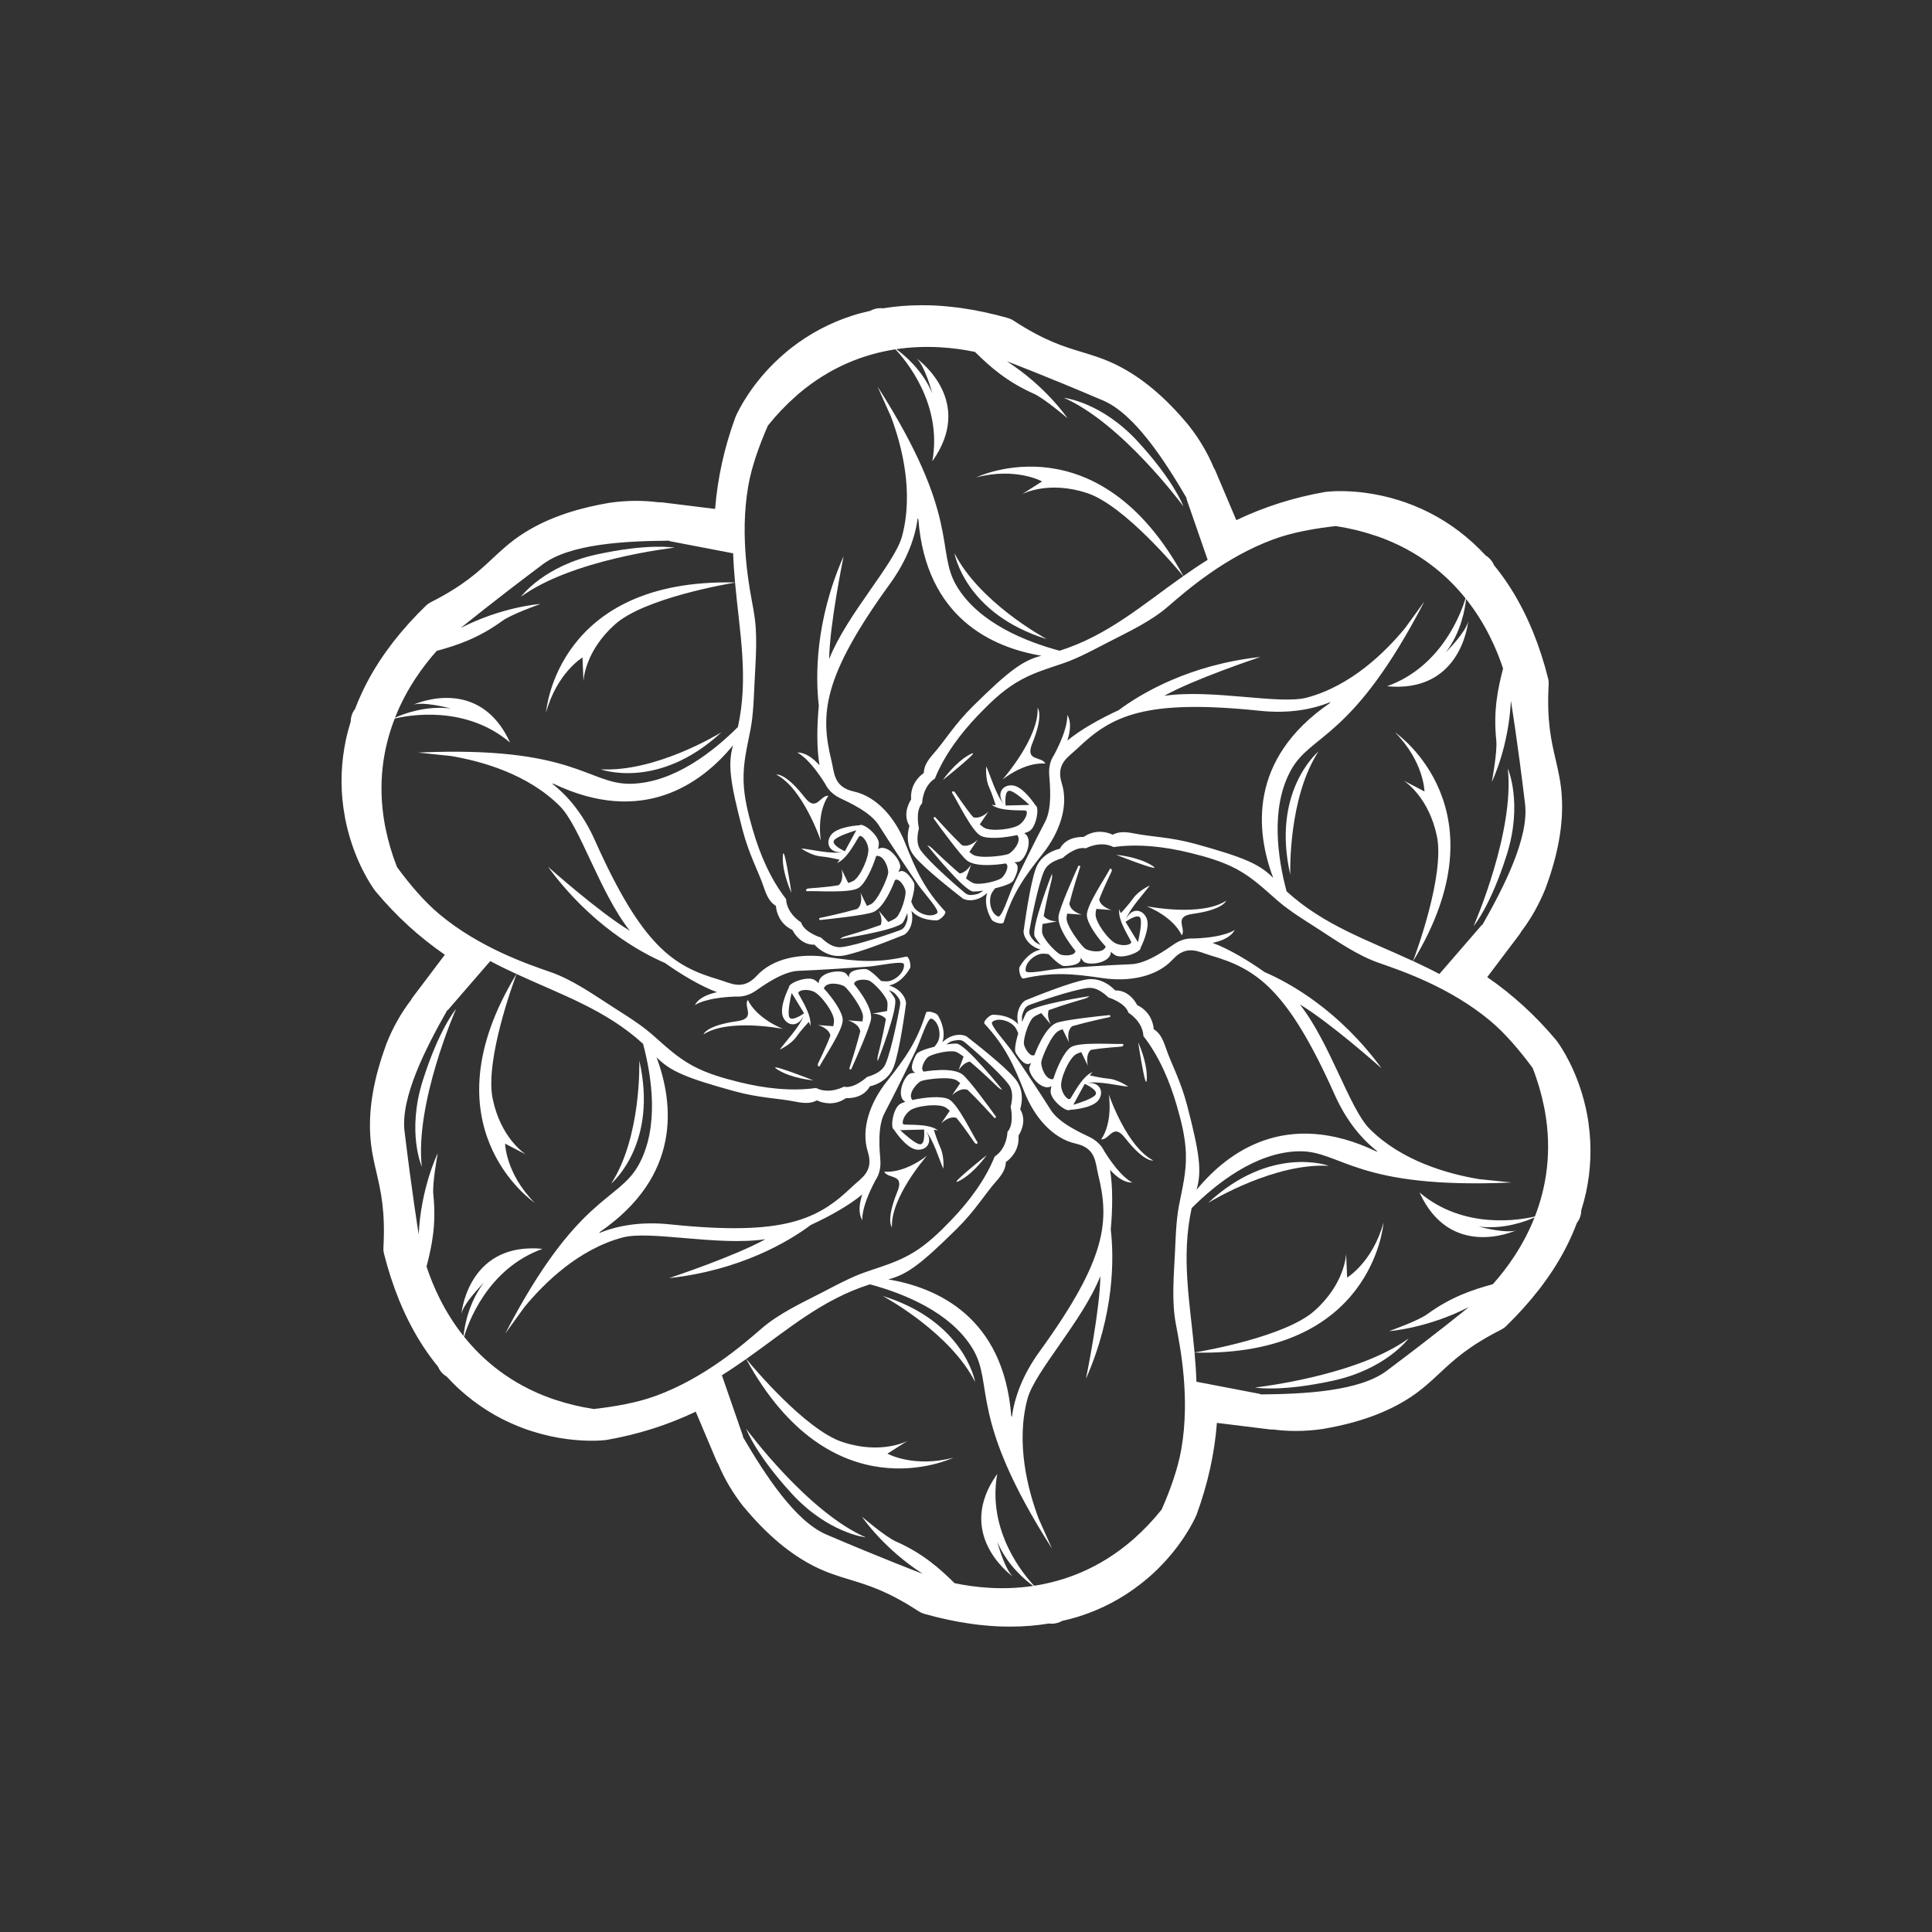 <svg width="104" height="104" viewBox="0 0 104 104" fill="none" xmlns="http://www.w3.org/2000/svg">
<rect x="0" y="0" width="104" height="104" fill="#333333" stroke="none"/>
<path d="M22.705 62.798C22.332 59.425 24.477 54.472 24.549 54.312C24.495 54.375 23.624 55.441 22.766 58.143C21.88 60.931 22.705 62.799 22.705 62.799V62.798Z" fill="white"/>
<path d="M34.413 57.086C34.418 57.268 34.515 61.229 32.898 63.717C33.024 63.611 35.42 61.49 34.413 57.086Z" fill="white"/>
<path d="M48.307 64.142C47.67 65.71 48.014 66.066 48.014 66.066C47.936 64.48 49.806 62.318 49.903 62.207C49.822 62.272 48.721 63.152 47.596 63.072C47.804 63.481 48.704 63.165 48.307 64.142Z" fill="white"/>
<path d="M51.691 63.538C52.447 63.124 53.076 62.235 53.114 62.18C53.024 62.251 50.818 64.017 51.691 63.538Z" fill="white"/>
<path d="M32.102 29.851C29.334 30.459 28.116 32.026 28.044 32.123C30.783 30.119 36.138 29.5 36.312 29.48C36.23 29.468 34.871 29.244 32.102 29.851Z" fill="white"/>
<path d="M38.836 39.418C38.586 39.567 35.261 41.571 32.338 41.413C32.338 41.413 35.441 42.564 38.836 39.418Z" fill="white"/>
<path d="M42.144 55.384C41.99 55.32 40.732 54.808 40.253 53.82C40.002 54.206 40.725 54.826 39.681 54.971C38.004 55.203 37.87 55.68 37.87 55.68C39.18 54.837 41.912 55.342 42.144 55.385V55.384Z" fill="white"/>
<path d="M41.895 57.601C42.631 58.05 43.715 58.149 43.782 58.156C43.676 58.113 41.044 57.086 41.895 57.601Z" fill="white"/>
<path d="M63.7 27.253C63.672 27.176 63.185 25.888 61.273 23.794C59.302 21.633 57.27 21.414 57.27 21.414C60.378 22.779 63.595 27.114 63.699 27.253H63.7Z" fill="white"/>
<path d="M56.355 34.407C56.097 34.267 52.703 32.386 51.379 29.777C51.379 29.777 51.934 33.04 56.355 34.407Z" fill="white"/>
<path d="M44.186 45.264C44.169 45.16 43.959 43.767 44.592 42.834C44.13 42.809 43.957 43.745 43.309 42.913C42.269 41.577 41.789 41.698 41.789 41.698C43.201 42.426 44.139 45.125 44.186 45.264Z" fill="white"/>
<path d="M42.137 46.147C42.118 47.009 42.575 47.997 42.603 48.06C42.586 47.946 42.16 45.153 42.137 46.147Z" fill="white"/>
<path d="M81.165 41.367C81.538 44.74 79.394 49.693 79.324 49.853C79.376 49.79 80.25 48.726 81.105 46.025C81.991 43.234 81.165 41.367 81.165 41.367Z" fill="white"/>
<path d="M69.456 47.082C69.451 46.9 69.354 42.942 70.972 40.453C70.847 40.559 68.45 42.678 69.456 47.082Z" fill="white"/>
<path d="M55.565 40.029C56.201 38.461 55.855 38.105 55.855 38.105C55.933 39.691 54.063 41.853 53.965 41.964C54.047 41.9 55.148 41.019 56.273 41.102C56.065 40.691 55.168 41.007 55.564 40.029H55.565Z" fill="white"/>
<path d="M52.178 40.629C51.422 41.043 50.793 41.933 50.755 41.988C50.845 41.916 53.051 40.15 52.178 40.629Z" fill="white"/>
<path d="M71.768 74.32C74.536 73.711 75.754 72.144 75.828 72.047C73.087 74.051 67.734 74.67 67.561 74.69C67.641 74.706 68.999 74.926 71.768 74.32Z" fill="white"/>
<path d="M65.034 64.751C65.283 64.602 68.61 62.598 71.531 62.756C71.531 62.756 68.428 61.605 65.034 64.751Z" fill="white"/>
<path d="M61.715 48.781C61.815 48.819 63.126 49.334 63.617 50.348C63.868 49.963 63.145 49.342 64.191 49.197C65.868 48.965 66.002 48.488 66.002 48.488C64.668 49.348 61.86 48.811 61.715 48.781Z" fill="white"/>
<path d="M61.977 46.57C61.239 46.122 60.155 46.022 60.088 46.016C60.196 46.059 62.827 47.088 61.977 46.57Z" fill="white"/>
<path d="M40.172 76.918C40.2 76.996 40.685 78.282 42.596 80.376C44.567 82.538 46.6 82.756 46.6 82.756C43.491 81.392 40.276 77.059 40.172 76.918Z" fill="white"/>
<path d="M47.515 69.762C47.773 69.902 51.167 71.783 52.491 74.392C52.491 74.392 51.937 71.129 47.515 69.762Z" fill="white"/>
<path d="M59.688 58.914C59.712 59.079 59.894 60.424 59.278 61.334C59.74 61.358 59.913 60.422 60.561 61.254C61.603 62.591 62.081 62.469 62.081 62.469C60.697 61.755 59.767 59.146 59.688 58.914Z" fill="white"/>
<path d="M61.733 58.023C61.752 57.161 61.295 56.173 61.27 56.109C61.285 56.224 61.712 59.017 61.733 58.023Z" fill="white"/>
<path d="M85.516 60.491C85.49 60.305 85.46 60.127 85.427 59.952C85.422 59.934 85.421 59.919 85.417 59.902C85.403 59.837 85.391 59.774 85.378 59.713L85.361 59.633C84.903 57.598 83.998 56.299 83.82 56.059C83.818 56.052 83.785 56.01 83.773 55.996C82.664 54.672 81.442 53.555 80.058 52.599L81.782 50.315C81.822 50.263 81.857 50.208 81.886 50.149C82.415 49.457 82.852 48.677 83.193 47.831C83.204 47.805 83.212 47.779 83.221 47.751C83.88 45.957 84.159 44.371 84.074 42.904C84.033 42.147 83.884 41.509 83.741 40.892C83.503 39.865 83.256 38.806 83.365 36.832C83.371 36.724 83.361 36.613 83.332 36.508C83.109 35.623 82.838 34.788 82.524 34.02C82.481 33.914 82.437 33.808 82.399 33.725C82.217 33.301 82.026 32.904 81.837 32.556C81.419 31.772 80.943 31.058 80.423 30.425C80.407 30.387 80.393 30.349 80.371 30.315C80.275 30.139 80.137 29.999 79.97 29.897C79.747 29.656 79.509 29.42 79.26 29.195C78.33 28.352 77.273 27.687 76.11 27.217C75.952 27.154 75.796 27.096 75.642 27.041C75.618 27.033 75.596 27.024 75.572 27.017C75.479 26.985 75.388 26.955 75.293 26.926C73.998 26.521 72.869 26.437 72.152 26.437C71.814 26.437 71.578 26.456 71.469 26.467C71.428 26.469 71.389 26.473 71.35 26.479C69.651 26.776 68.07 27.276 66.551 28L65.435 25.365C65.409 25.304 65.379 25.246 65.345 25.192C65.009 24.388 64.554 23.616 63.986 22.898C63.977 22.887 63.967 22.874 63.956 22.861C62.725 21.381 61.484 20.339 60.16 19.672C59.486 19.33 58.86 19.141 58.258 18.957C57.249 18.652 56.204 18.335 54.549 17.252C54.458 17.193 54.358 17.148 54.252 17.118C53.386 16.874 52.528 16.69 51.709 16.577C51.598 16.562 51.49 16.549 51.378 16.536C50.906 16.482 50.478 16.447 50.08 16.436C49.922 16.432 49.768 16.43 49.617 16.43C48.897 16.43 48.195 16.488 47.524 16.598C47.489 16.593 47.457 16.588 47.422 16.588H47.385C47.197 16.588 47.002 16.642 46.836 16.735C46.515 16.806 46.194 16.889 45.88 16.99C44.689 17.373 43.586 17.956 42.596 18.727C42.452 18.84 42.315 18.955 42.182 19.069C42.173 19.078 42.162 19.087 42.154 19.095C42.08 19.158 42.011 19.22 41.935 19.29C40.446 20.661 39.76 22.072 39.617 22.387C39.605 22.417 39.591 22.45 39.578 22.483C38.986 24.105 38.629 25.724 38.494 27.396L35.655 27.045C35.611 27.039 35.566 27.037 35.523 27.037C35.499 27.037 35.475 27.037 35.451 27.039C35.055 26.987 34.65 26.961 34.245 26.961C33.77 26.961 33.283 26.997 32.796 27.067C32.766 27.071 32.737 27.077 32.709 27.084C30.83 27.411 29.318 27.961 28.088 28.769C27.455 29.183 26.978 29.629 26.517 30.06C25.746 30.78 24.95 31.525 23.189 32.418C23.092 32.468 23.003 32.53 22.925 32.606C22.284 33.229 21.695 33.88 21.168 34.556C21.1 34.645 21.036 34.732 20.982 34.806C20.709 35.168 20.462 35.529 20.245 35.881C19.777 36.636 19.401 37.404 19.11 38.17C19.084 38.205 19.056 38.24 19.034 38.278C18.911 38.49 18.878 38.692 18.878 38.848C18.782 39.156 18.696 39.468 18.625 39.797C18.361 41.028 18.313 42.273 18.488 43.503C18.512 43.67 18.538 43.831 18.568 43.989C18.572 44.015 18.576 44.041 18.58 44.065C18.593 44.136 18.608 44.207 18.624 44.275L18.643 44.361C19.1 46.396 20.004 47.695 20.181 47.936C20.205 47.969 20.228 47.998 20.254 48.026C21.358 49.339 22.575 50.45 23.946 51.393L22.221 53.678C22.18 53.73 22.145 53.787 22.117 53.843C21.59 54.529 21.151 55.309 20.809 56.165C20.8 56.19 20.789 56.215 20.783 56.243C20.124 58.037 19.845 59.625 19.929 61.094C19.971 61.848 20.118 62.482 20.261 63.098C20.501 64.124 20.748 65.186 20.64 67.162C20.633 67.27 20.644 67.381 20.67 67.487C20.89 68.356 21.162 69.189 21.478 69.974C21.521 70.076 21.563 70.177 21.608 70.278C21.783 70.689 21.974 71.084 22.166 71.439C22.582 72.223 23.061 72.936 23.581 73.571C23.596 73.608 23.611 73.645 23.631 73.679C23.73 73.861 23.874 74.001 24.047 74.103C24.27 74.344 24.5 74.578 24.744 74.799C25.678 75.648 26.738 76.311 27.879 76.77C28.052 76.841 28.223 76.904 28.392 76.964C28.411 76.971 28.433 76.977 28.454 76.984C28.539 77.013 28.621 77.04 28.708 77.066C30.003 77.471 31.132 77.555 31.851 77.555C32.208 77.555 32.453 77.535 32.57 77.522C32.6 77.52 32.633 77.513 32.664 77.51C34.358 77.213 35.935 76.712 37.452 75.991L38.565 78.626C38.591 78.686 38.623 78.745 38.658 78.799C38.994 79.603 39.449 80.374 40.014 81.093C40.025 81.103 40.036 81.117 40.047 81.129C41.281 82.611 42.523 83.655 43.84 84.319C44.516 84.659 45.14 84.849 45.745 85.033C46.754 85.338 47.798 85.655 49.451 86.736C49.544 86.796 49.644 86.841 49.749 86.872C50.62 87.119 51.481 87.301 52.295 87.413C52.409 87.431 52.524 87.443 52.631 87.457C53.107 87.511 53.532 87.543 53.922 87.554C54.08 87.558 54.236 87.561 54.39 87.561C55.116 87.561 55.815 87.502 56.476 87.392C56.521 87.399 56.566 87.405 56.612 87.405C56.853 87.405 57.039 87.332 57.174 87.254C57.493 87.182 57.81 87.1 58.123 87C59.319 86.617 60.421 86.032 61.398 85.267C61.532 85.163 61.66 85.059 61.788 84.948C61.811 84.931 61.832 84.914 61.851 84.894C61.922 84.832 61.992 84.769 62.068 84.702C63.597 83.291 64.273 81.853 64.386 81.595C64.401 81.567 64.412 81.537 64.422 81.507C65.015 79.882 65.376 78.263 65.507 76.594L68.345 76.944C68.391 76.951 68.434 76.953 68.479 76.953C68.503 76.953 68.524 76.953 68.549 76.951C68.945 77.003 69.35 77.029 69.757 77.029C70.232 77.029 70.719 76.992 71.206 76.923C71.234 76.918 71.263 76.912 71.293 76.906C73.174 76.578 74.685 76.026 75.914 75.221C76.545 74.806 77.023 74.361 77.485 73.929C78.254 73.21 79.049 72.465 80.815 71.572C80.912 71.522 81.001 71.459 81.079 71.381C81.72 70.759 82.307 70.105 82.831 69.433L82.881 69.371C82.931 69.303 82.983 69.239 83.024 69.18C83.314 68.79 83.554 68.436 83.756 68.11C84.224 67.356 84.6 66.587 84.889 65.82C84.915 65.787 84.939 65.757 84.958 65.725C85.067 65.547 85.119 65.35 85.121 65.149C85.218 64.83 85.307 64.51 85.376 64.194C85.641 62.963 85.686 61.718 85.513 60.487L85.516 60.491ZM81.637 66.225C81.102 66.411 79.787 66.078 79.597 66.026C80.961 66.198 82.171 65.73 82.606 65.534C81.99 67.094 81.094 68.309 80.361 69.128C79.262 69.431 78.119 69.806 76.83 70.742C76.343 71.097 74.882 71.615 74.774 71.656C74.895 71.645 76.878 71.484 79.066 70.36C78.964 70.447 77.27 71.825 74.644 73.792C73.184 74.888 70.237 75.044 67.852 75.062L67.837 75.037L64.405 74.379C64.386 73.844 64.349 73.322 64.303 72.81C73.846 73.034 74.461 65.99 74.476 65.807C73.889 67.949 72.516 68.772 72.516 68.772L72.462 67.497C72.458 67.592 72.373 69.119 70.761 70.558C69.184 71.964 64.769 72.728 64.303 72.804C64.058 70.116 63.566 67.692 64.147 65.033C65.44 63.74 67.593 62.014 69.921 61.974C72.197 61.933 72.947 64.035 81.372 63.653L79.606 63.471C77.947 63.194 75.463 62.503 73.731 60.772C72.644 59.687 71.591 56.114 69.966 54.065C71.562 55.019 74.204 57.36 74.369 57.506C72.098 54.401 69.451 52.919 68.078 52.33C67.178 51.695 66.156 51.082 65.272 50.755C65.751 50.655 66.258 50.456 66.469 50.054C66.441 50.077 65.94 50.457 64.272 50.52C64.159 50.514 64.051 50.517 63.949 50.529C63.687 50.566 63.438 50.663 63.218 50.813C62.776 51.115 61.732 51.874 60.886 51.905C59.792 51.944 57.654 52.087 57.071 52.137C56.488 52.191 55.251 52.471 55.214 52.263C55.152 51.914 55.547 51.465 56.003 51.352C56.135 51.318 56.317 51.346 56.44 51.359C56.773 51.706 57.118 52.004 57.283 52.002C57.642 51.998 58.227 51.935 58.169 51.552C58.229 51.634 58.276 51.697 58.307 51.736C58.517 52.017 59.815 51.864 59.796 51.235C59.887 51.32 59.969 51.384 60.03 51.419C60.42 51.642 61.443 51.248 61.401 51.012C61.401 51.012 61.956 49.942 61.715 49.413C61.494 48.919 60.894 48.852 60.615 49.489C60.795 48.919 61.62 48.059 61.891 47.667C61.891 47.667 61.282 47.945 60.989 48.371C60.79 48.661 60.381 49.108 60.331 49.155C60.289 49.065 60.259 48.99 60.251 48.938C60.142 49.566 60.892 50.594 60.894 50.719C60.901 50.842 60.5 50.96 60.095 50.799C59.687 50.639 58.953 49.639 58.975 49.204C58.978 49.122 58.992 49.029 59.016 48.927L59.835 48.986C59.772 48.968 59.256 48.817 59.169 48.427C59.412 47.758 59.802 47.006 59.847 46.886C59.851 46.876 59.851 46.864 59.849 46.855L59.84 46.805C59.832 46.753 59.762 46.743 59.738 46.79C59.485 47.282 58.478 48.742 58.506 49.281C58.532 49.718 59.069 50.467 59.522 50.958C59.379 51.363 58.59 51.202 58.402 51.057C58.194 50.897 57.372 49.824 57.414 49.398C57.42 49.335 57.431 49.261 57.444 49.181L58.232 49.237C58.168 49.218 57.627 49.06 57.563 48.65C57.76 47.85 58.09 46.831 58.144 46.667C58.15 46.654 58.148 46.639 58.144 46.628C58.121 46.583 58.059 46.585 58.04 46.626C57.827 47.094 57.034 48.883 56.982 49.315C56.892 50.01 57.888 51.182 57.888 51.182C57.903 51.451 57.303 51.468 57.088 51.381C56.876 51.293 56.258 50.679 56.116 50.274C56.083 50.185 56.09 49.99 56.118 49.739L56.906 49.602C56.844 49.6 56.397 49.583 56.183 49.309C56.328 48.465 56.601 47.387 56.623 47.3C56.651 47.168 56.625 47.04 56.625 47.04C56.625 47.04 55.466 49.991 55.706 50.431C55.769 50.539 55.882 50.7 56.017 50.871C55.888 50.81 55.755 50.748 55.675 50.659C55.395 50.352 55.385 50.25 55.432 49.988C55.477 49.724 55.863 47.672 56.201 46.894C56.327 46.604 56.602 46.363 57.2 46.188C57.2 46.188 57.886 45.54 58.448 45.666C58.448 45.666 59.228 45.231 59.941 45.597C61.275 45.411 62.714 45.575 64.072 45.911C64.921 46.121 65.788 46.365 66.572 46.786C67.459 47.267 68.052 47.859 68.806 48.511C68.974 48.656 69.15 48.795 69.332 48.925C69.423 48.994 69.514 49.059 69.608 49.124C70.032 49.419 70.474 49.691 70.906 49.972C71.953 50.646 73.059 51.429 74.244 51.839C75.465 52.264 78.053 53.143 80.215 54.947C81.033 55.63 81.827 56.572 82.503 57.49C82.782 58.205 82.981 58.898 83.113 59.564C83.129 59.635 83.143 59.709 83.157 59.782C83.559 61.999 83.235 63.916 82.624 65.484C81.898 65.659 78.824 66.233 76.413 64.191C78.04 67.755 81.393 66.331 81.638 66.221L81.637 66.225ZM63.298 71.282C63.541 72.551 64.072 75.234 63.591 78.006C63.409 79.059 62.991 80.216 62.532 81.26C62.051 81.858 61.551 82.378 61.043 82.827C60.986 82.877 60.931 82.924 60.874 82.974C59.156 84.43 57.332 85.106 55.668 85.362C55.155 84.822 53.12 82.446 53.683 79.339C51.411 82.528 54.32 84.72 54.536 84.879C54.09 84.491 53.704 83.081 53.683 82.992C54.214 84.269 55.23 85.089 55.62 85.37C53.961 85.62 52.461 85.448 51.385 85.223C50.575 84.424 49.677 83.62 48.221 82.974C47.671 82.73 46.493 81.724 46.403 81.648C46.472 81.75 47.601 83.385 49.67 84.718C49.545 84.673 47.504 83.895 44.486 82.606C42.806 81.888 41.197 79.412 39.993 77.354L40.003 77.332L38.859 74.03C39.314 73.746 39.747 73.451 40.166 73.157C44.746 81.533 51.152 78.545 51.321 78.467C49.17 79.03 47.771 78.25 47.771 78.25L48.847 77.565C48.763 77.609 47.398 78.3 45.349 77.624C43.343 76.962 40.47 73.516 40.173 73.153C42.38 71.595 44.233 69.958 46.828 69.136C48.596 69.611 51.163 70.612 52.361 72.605C53.535 74.557 52.09 76.256 56.631 83.363L55.908 81.743C55.318 80.167 54.675 77.669 55.308 75.304C55.704 73.82 58.272 71.121 59.234 68.691C59.206 70.549 58.499 74.007 58.456 74.224C60.007 70.703 59.968 67.671 59.792 66.186C59.891 65.092 59.912 63.898 59.753 62.969C60.077 63.333 60.505 63.675 60.959 63.655C60.959 63.655 60.37 63.445 59.453 61.985C59.403 61.885 59.347 61.792 59.287 61.709C59.122 61.501 58.912 61.335 58.673 61.217C58.193 60.983 57.009 60.461 56.56 59.744C55.982 58.816 54.786 57.036 54.453 56.554C54.117 56.078 53.253 55.147 53.414 55.01C53.685 54.783 54.273 54.899 54.597 55.237C54.692 55.334 54.762 55.508 54.812 55.62C54.678 56.084 54.59 56.53 54.675 56.673C54.859 56.98 55.204 57.455 55.507 57.212C55.468 57.306 55.438 57.379 55.419 57.427C55.28 57.749 56.06 58.794 56.597 58.465C56.567 58.586 56.554 58.69 56.554 58.76C56.554 59.208 57.407 59.897 57.592 59.743C57.592 59.743 58.797 59.687 59.135 59.214C59.45 58.777 59.211 58.224 58.517 58.3C59.102 58.172 60.259 58.456 60.734 58.495C60.734 58.495 60.19 58.107 59.675 58.066C59.324 58.038 58.73 57.906 58.667 57.889C58.723 57.809 58.772 57.747 58.813 57.709C58.215 57.932 57.702 59.094 57.593 59.158C57.489 59.226 57.187 58.935 57.125 58.504C57.06 58.073 57.556 56.938 57.943 56.738C58.017 56.7 58.103 56.667 58.205 56.636L58.562 57.373C58.547 57.31 58.42 56.788 58.717 56.517C59.417 56.394 60.261 56.357 60.389 56.335C60.4 56.335 60.408 56.328 60.417 56.322L60.454 56.29C60.495 56.255 60.469 56.19 60.415 56.194C59.865 56.22 58.096 56.078 57.645 56.371C57.279 56.612 56.898 57.453 56.698 58.089C56.276 58.169 56.02 57.405 56.053 57.169C56.088 56.909 56.608 55.663 56.998 55.486C57.054 55.458 57.123 55.432 57.199 55.403L57.546 56.111C57.528 56.047 57.396 55.501 57.717 55.241C58.508 55.012 59.556 54.786 59.725 54.754C59.74 54.752 59.751 54.743 59.76 54.731C59.787 54.69 59.756 54.636 59.709 54.643C59.198 54.693 57.251 54.901 56.852 55.069C56.204 55.34 55.687 56.789 55.687 56.789C55.462 56.935 55.148 56.423 55.117 56.196C55.084 55.967 55.308 55.126 55.587 54.799C55.648 54.726 55.819 54.634 56.053 54.535L56.564 55.148C56.536 55.095 56.327 54.698 56.456 54.375C57.261 54.081 58.331 53.777 58.415 53.751C58.545 53.713 58.642 53.623 58.642 53.623C58.642 53.623 55.508 54.098 55.248 54.525C55.182 54.632 55.101 54.81 55.021 55.014C55.01 54.873 54.997 54.724 55.034 54.611C55.159 54.214 55.244 54.157 55.495 54.065C55.745 53.972 57.716 53.281 58.559 53.183C58.873 53.147 59.217 53.265 59.668 53.694C59.668 53.694 60.573 53.967 60.745 54.516C60.745 54.516 61.514 54.973 61.551 55.773C62.381 56.837 62.956 58.164 63.345 59.51C63.589 60.35 63.811 61.221 63.837 62.112C63.865 63.121 63.651 63.93 63.462 64.908C63.421 65.129 63.388 65.35 63.365 65.573C63.351 65.684 63.341 65.794 63.332 65.905C63.289 66.42 63.273 66.94 63.247 67.456C63.187 68.697 63.062 70.049 63.299 71.28L63.298 71.282ZM31.965 75.848C31.208 75.732 30.506 75.558 29.864 75.342C29.795 75.318 29.724 75.295 29.652 75.271C27.534 74.51 26.035 73.27 24.982 71.956C25.194 71.242 26.234 68.29 29.207 67.225C25.365 66.861 24.876 70.362 24.839 70.722C24.964 70.139 25.978 69.116 26.043 69.051C25.203 70.15 25.001 71.44 24.951 71.919C23.907 70.607 23.305 69.224 22.96 68.178C23.248 67.078 23.495 65.897 23.326 64.313C23.263 63.715 23.544 62.19 23.564 62.077C23.512 62.188 22.659 63.984 22.539 66.44C22.515 66.31 22.171 64.152 21.776 60.896C21.56 59.083 22.898 56.453 24.075 54.38V54.378H24.103L26.391 51.735C26.863 51.986 27.334 52.215 27.802 52.43C22.837 60.584 28.627 64.638 28.779 64.744C27.215 63.165 27.191 61.562 27.191 61.562L28.311 62.146C28.162 62.049 26.948 61.2 26.522 59.153C26.09 57.077 27.647 52.857 27.806 52.432C30.259 53.565 32.605 54.354 34.616 56.188C35.087 57.956 35.503 60.68 34.375 62.714C33.272 64.707 31.078 64.306 27.195 71.79L28.235 70.354C29.305 69.056 31.144 67.249 33.512 66.615C34.994 66.216 38.616 67.089 41.2 66.708C39.578 67.613 36.228 68.729 36.02 68.8C39.844 68.384 42.453 66.835 43.648 65.939C44.647 65.479 45.692 64.898 46.417 64.297C46.263 64.763 46.179 65.302 46.423 65.685C46.423 65.685 46.313 65.07 47.119 63.547C47.181 63.453 47.231 63.356 47.273 63.262C47.37 63.018 47.411 62.753 47.392 62.487C47.354 61.955 47.217 60.669 47.613 59.922C48.126 58.956 49.071 57.032 49.32 56.502C49.565 55.973 49.939 54.76 50.139 54.831C50.472 54.952 50.662 55.517 50.532 55.968C50.496 56.1 50.381 56.245 50.307 56.344C49.839 56.459 49.41 56.608 49.328 56.754C49.153 57.066 48.916 57.603 49.276 57.744C49.174 57.756 49.099 57.768 49.047 57.772C48.698 57.815 48.182 59.013 48.736 59.312C48.617 59.349 48.52 59.388 48.459 59.423C48.071 59.648 47.903 60.732 48.128 60.814C48.128 60.814 48.778 61.83 49.357 61.886C49.894 61.94 50.251 61.455 49.84 60.895C50.242 61.337 50.577 62.482 50.78 62.912C50.78 62.912 50.842 62.245 50.62 61.779C50.471 61.463 50.287 60.882 50.271 60.816C50.369 60.825 50.449 60.836 50.499 60.855C50.01 60.448 48.744 60.583 48.635 60.522C48.525 60.466 48.625 60.061 48.967 59.79C49.306 59.519 50.537 59.381 50.906 59.617C50.975 59.662 51.05 59.721 51.127 59.792L50.666 60.47C50.714 60.426 51.102 60.054 51.483 60.175C51.94 60.721 52.397 61.432 52.478 61.531C52.484 61.542 52.495 61.546 52.504 61.55L52.549 61.566C52.601 61.585 52.644 61.529 52.614 61.484C52.318 61.021 51.555 59.417 51.074 59.173C50.682 58.978 49.765 59.067 49.113 59.214C48.834 58.89 49.366 58.285 49.588 58.193C49.83 58.094 51.169 57.921 51.519 58.169C51.571 58.206 51.629 58.251 51.69 58.303L51.25 58.957C51.298 58.91 51.704 58.522 52.09 58.669C52.684 59.241 53.403 60.036 53.516 60.166C53.526 60.177 53.537 60.184 53.552 60.184C53.602 60.188 53.632 60.134 53.604 60.097C53.306 59.679 52.153 58.095 51.806 57.835C51.248 57.41 49.735 57.686 49.735 57.686C49.494 57.565 49.78 57.036 49.962 56.895C50.144 56.755 50.985 56.528 51.408 56.605C51.501 56.623 51.666 56.725 51.869 56.876L51.594 57.625C51.626 57.573 51.864 57.194 52.209 57.147C52.868 57.695 53.665 58.471 53.729 58.531C53.827 58.622 53.953 58.663 53.953 58.663C53.953 58.663 51.977 56.185 51.474 56.174C51.349 56.172 51.154 56.19 50.937 56.221C51.054 56.141 51.175 56.055 51.292 56.031C51.7 55.942 51.793 55.985 51.996 56.156C52.202 56.327 53.785 57.685 54.291 58.368C54.481 58.621 54.551 58.978 54.404 59.585C54.404 59.585 54.62 60.505 54.232 60.928C54.232 60.928 54.219 61.821 53.545 62.254C53.041 63.504 52.178 64.667 51.207 65.675C50.601 66.307 49.956 66.935 49.2 67.403C48.34 67.932 47.532 68.148 46.589 68.476C46.377 68.55 46.169 68.634 45.965 68.722C45.863 68.768 45.762 68.813 45.662 68.861C45.192 69.08 44.734 69.327 44.275 69.563C43.17 70.133 41.935 70.7 40.989 71.52C40.011 72.364 37.953 74.167 35.313 75.136C34.309 75.507 33.099 75.72 31.965 75.846V75.848ZM22.232 37.94C22.769 37.755 24.082 38.088 24.272 38.14C22.91 37.968 21.698 38.436 21.265 38.634C21.878 37.072 22.775 35.858 23.51 35.037C24.606 34.736 25.752 34.359 27.039 33.423C27.526 33.068 28.987 32.55 29.095 32.511C28.974 32.52 26.992 32.68 24.803 33.804C24.905 33.72 26.599 32.34 29.225 30.372C30.688 29.277 33.635 29.122 36.019 29.105L36.032 29.127L39.466 29.786C39.483 30.321 39.522 30.843 39.568 31.355C30.023 31.134 29.41 38.174 29.392 38.361C29.98 36.217 31.355 35.393 31.355 35.393L31.409 36.669C31.413 36.574 31.496 35.047 33.108 33.608C34.685 32.202 39.102 31.439 39.568 31.361C39.813 34.052 40.305 36.474 39.722 39.134C38.427 40.428 36.276 42.152 33.948 42.191C31.671 42.232 30.922 40.13 22.497 40.511L24.263 40.694C25.922 40.971 28.405 41.662 30.138 43.395C31.225 44.478 32.28 48.05 33.903 50.1C32.306 49.146 29.665 46.804 29.5 46.659C31.773 49.764 34.418 51.246 35.791 51.835C36.691 52.469 37.713 53.083 38.599 53.41C38.119 53.512 37.611 53.709 37.403 54.11C37.431 54.089 37.93 53.708 39.598 53.644C39.711 53.651 39.819 53.648 39.92 53.636C40.182 53.599 40.432 53.502 40.652 53.352C41.094 53.05 42.138 52.29 42.984 52.26C44.078 52.221 46.216 52.078 46.799 52.028C47.382 51.975 48.621 51.694 48.656 51.902C48.718 52.251 48.324 52.7 47.867 52.812C47.735 52.847 47.553 52.819 47.43 52.806C47.096 52.459 46.752 52.16 46.587 52.162C46.228 52.166 45.644 52.23 45.703 52.613C45.641 52.531 45.592 52.471 45.562 52.429C45.353 52.148 44.054 52.301 44.074 52.93C43.983 52.845 43.901 52.781 43.84 52.746C43.45 52.523 42.427 52.917 42.468 53.153C42.468 53.153 41.914 54.223 42.155 54.755C42.378 55.247 42.976 55.313 43.255 54.677C43.075 55.247 42.25 56.107 41.979 56.499C41.979 56.499 42.588 56.221 42.881 55.795C43.08 55.505 43.491 55.058 43.539 55.011C43.581 55.101 43.611 55.175 43.619 55.227C43.728 54.6 42.978 53.572 42.976 53.447C42.972 53.324 43.37 53.206 43.777 53.367C44.183 53.53 44.916 54.526 44.895 54.962C44.893 55.044 44.878 55.137 44.854 55.241L44.035 55.18C44.098 55.2 44.616 55.349 44.701 55.742C44.458 56.409 44.068 57.161 44.023 57.279C44.019 57.29 44.019 57.302 44.021 57.309L44.029 57.359C44.038 57.413 44.108 57.422 44.133 57.375C44.387 56.883 45.392 55.423 45.364 54.884C45.338 54.447 44.801 53.698 44.348 53.207C44.491 52.802 45.282 52.963 45.47 53.108C45.678 53.268 46.497 54.341 46.456 54.767C46.449 54.83 46.441 54.904 46.426 54.984L45.64 54.927C45.702 54.946 46.241 55.104 46.309 55.514C46.109 56.314 45.78 57.334 45.726 57.497C45.719 57.51 45.722 57.525 45.728 57.536C45.747 57.581 45.81 57.581 45.83 57.538C46.042 57.072 46.836 55.28 46.889 54.849C46.978 54.154 45.981 52.982 45.981 52.982C45.966 52.713 46.566 52.696 46.781 52.784C46.992 52.871 47.611 53.484 47.755 53.889C47.788 53.977 47.779 54.173 47.751 54.424L46.963 54.561C47.025 54.563 47.472 54.58 47.689 54.854C47.541 55.698 47.269 56.776 47.249 56.863C47.219 56.995 47.247 57.123 47.247 57.123C47.247 57.123 48.403 54.174 48.163 53.732C48.101 53.624 47.99 53.463 47.853 53.292C47.981 53.353 48.115 53.415 48.195 53.504C48.474 53.811 48.485 53.913 48.438 54.175C48.393 54.439 48.007 56.491 47.669 57.269C47.545 57.562 47.27 57.8 46.67 57.975C46.67 57.975 45.983 58.623 45.422 58.497C45.422 58.497 44.642 58.932 43.929 58.566C42.595 58.755 41.156 58.588 39.798 58.252C38.949 58.042 38.082 57.798 37.298 57.377C36.41 56.896 35.818 56.307 35.064 55.652C34.896 55.507 34.72 55.371 34.541 55.238C34.45 55.171 34.358 55.106 34.265 55.041C33.84 54.744 33.398 54.471 32.965 54.191C31.918 53.52 30.812 52.733 29.627 52.324C28.406 51.9 25.818 51.02 23.658 49.216C22.837 48.533 22.044 47.593 21.37 46.674C21.091 45.957 20.89 45.264 20.757 44.599C20.741 44.528 20.729 44.454 20.713 44.381C20.311 42.165 20.635 40.247 21.249 38.679C21.972 38.506 25.049 37.93 27.458 39.972C25.831 36.408 22.477 37.831 22.233 37.942L22.232 37.94ZM42.614 53.448C42.782 53.736 43.063 54.167 43.285 54.547C43.155 54.635 42.594 55.008 42.484 54.746C42.385 54.505 42.545 53.751 42.614 53.448ZM49.744 60.805C49.756 60.961 49.798 61.635 49.514 61.597C49.259 61.565 48.684 61.05 48.457 60.837C48.79 60.835 49.305 60.809 49.744 60.804V60.805ZM57.777 59.472C57.941 59.182 58.175 58.725 58.392 58.342C58.535 58.409 59.139 58.709 58.966 58.938C58.808 59.144 58.075 59.382 57.777 59.473V59.472ZM62.757 56.409C62.577 55.87 62.415 55.601 62.103 55.397C62.103 55.397 62.103 55.371 62.099 55.324C62.071 55.103 61.93 54.442 61.215 54.107C61.215 54.107 60.84 53.29 60.027 53.314C60.027 53.314 59.399 52.575 58.486 52.725C57.575 52.874 55.456 53.749 55.224 53.841C55.012 53.925 54.633 54.423 54.81 55.139C54.619 54.92 54.214 54.626 53.439 54.624C53.279 54.626 52.891 54.996 53.001 55.113C54.102 56.304 54.557 57.295 55.148 58.791C55.676 60.126 56.658 61.283 57.91 61.562C59.002 61.804 58.956 62.569 59.114 63.224C59.725 65.713 59.61 67.715 55.973 72.734C55.03 74.032 54.609 75.241 54.47 76.279L54.435 76.206C54.015 70.891 50.44 69.31 47.813 68.87C48.829 68.612 49.574 68.051 51.496 66.155C52.491 65.174 53.026 64.268 53.6 63.621C53.977 63.194 54.129 62.921 54.148 62.546C54.148 62.546 54.172 62.532 54.209 62.507C54.389 62.37 54.889 61.919 54.824 61.133C54.824 61.133 55.342 60.399 54.915 59.708C54.915 59.708 55.242 58.796 54.655 58.079C54.07 57.364 52.254 55.966 52.058 55.811C51.88 55.67 51.257 55.59 50.73 56.104C50.823 55.828 50.875 55.331 50.489 54.658C50.407 54.52 49.893 54.368 49.846 54.522C49.365 56.073 48.734 56.961 47.733 58.222C46.84 59.347 46.329 60.774 46.715 62.001C47.051 63.067 46.365 63.409 45.879 63.873C44.029 65.648 42.237 66.548 36.072 65.908C34.477 65.741 33.218 65.982 32.25 66.378L32.298 66.312C36.689 63.29 36.273 59.406 35.34 56.91C36.07 57.659 36.928 58.023 39.53 58.74C40.88 59.111 41.93 59.122 42.777 59.295C43.335 59.408 43.647 59.403 43.981 59.232C43.981 59.232 44.005 59.248 44.046 59.265C44.254 59.354 44.893 59.562 45.543 59.111C45.543 59.111 46.438 59.193 46.824 58.477C46.824 58.477 47.777 58.305 48.105 57.438C48.432 56.574 48.733 54.301 48.77 54.055C48.803 53.829 48.56 53.251 47.853 53.049C48.138 52.993 48.597 52.789 48.984 52.12C49.062 51.979 48.936 51.459 48.781 51.494C47.197 51.853 46.111 51.752 44.522 51.515C43.1 51.305 41.608 51.576 40.739 52.523C39.983 53.346 39.344 52.923 38.699 52.732C36.24 52.018 34.563 50.917 32.035 45.258C31.383 43.791 30.544 42.823 29.717 42.181L29.797 42.19C34.609 44.482 37.763 42.181 39.459 40.123C39.175 41.131 39.29 42.058 39.971 44.669C40.324 46.023 40.841 46.936 41.115 47.758C41.295 48.297 41.456 48.566 41.771 48.77C41.771 48.77 41.769 48.796 41.776 48.844C41.802 49.065 41.943 49.726 42.658 50.061C42.658 50.061 43.033 50.878 43.847 50.854C43.847 50.854 44.473 51.592 45.385 51.443C46.297 51.294 48.416 50.418 48.65 50.327C48.86 50.242 49.241 49.744 49.061 49.029C49.252 49.248 49.657 49.542 50.432 49.544C50.592 49.542 50.98 49.171 50.872 49.055C49.77 47.864 49.314 46.873 48.723 45.376C48.194 44.042 47.215 42.885 45.961 42.606C44.869 42.363 44.917 41.599 44.757 40.944C44.146 38.455 44.261 36.453 47.9 31.436C48.84 30.136 49.262 28.927 49.403 27.889L49.436 27.962C49.855 33.277 53.431 34.858 56.061 35.298C55.043 35.556 54.3 36.117 52.376 38.013C51.381 38.994 50.846 39.9 50.271 40.547C49.895 40.974 49.743 41.247 49.724 41.622C49.724 41.622 49.699 41.634 49.663 41.66C49.483 41.797 48.983 42.248 49.047 43.033C49.047 43.033 48.529 43.768 48.957 44.459C48.957 44.459 48.63 45.373 49.217 46.088C49.801 46.803 51.62 48.201 51.814 48.356C51.994 48.496 52.615 48.576 53.142 48.063C53.049 48.338 52.997 48.836 53.383 49.508C53.465 49.647 53.979 49.798 54.028 49.645C54.507 48.096 55.137 47.206 56.138 45.947C57.03 44.821 57.542 43.394 57.156 42.167C56.82 41.101 57.506 40.759 57.992 40.295C59.841 38.52 61.633 37.62 67.799 38.26C69.396 38.427 70.653 38.186 71.621 37.79L71.576 37.855C67.182 40.876 67.598 44.763 68.537 47.259C67.805 46.51 66.947 46.146 64.342 45.426C62.995 45.056 61.942 45.045 61.095 44.872C60.537 44.759 60.225 44.766 59.891 44.934C59.891 44.934 59.869 44.919 59.826 44.902C59.62 44.813 58.978 44.605 58.328 45.056C58.328 45.056 57.434 44.974 57.048 45.69C57.048 45.69 56.094 45.864 55.767 46.728C55.44 47.593 55.139 49.866 55.102 50.112C55.069 50.337 55.312 50.916 56.018 51.117C55.734 51.173 55.275 51.377 54.888 52.049C54.81 52.187 54.936 52.707 55.094 52.673C56.675 52.313 57.76 52.415 59.351 52.651C60.773 52.861 62.265 52.591 63.134 51.644C63.89 50.821 64.529 51.244 65.174 51.434C67.636 52.149 69.31 53.249 71.838 58.911C72.492 60.376 73.329 61.343 74.156 61.985L74.076 61.976C69.26 59.682 66.105 61.988 64.412 64.047C64.698 63.038 64.583 62.113 63.902 59.498C63.549 58.146 63.032 57.23 62.758 56.409H62.757ZM40.573 32.884C40.331 31.615 39.798 28.932 40.279 26.16C40.461 25.107 40.881 23.95 41.338 22.907C41.819 22.308 42.319 21.788 42.829 21.339C42.883 21.291 42.941 21.242 42.995 21.192C44.713 19.735 46.537 19.059 48.201 18.804C48.714 19.346 50.751 21.72 50.188 24.827C52.458 21.637 49.551 19.446 49.332 19.287C49.777 19.675 50.164 21.085 50.185 21.174C49.654 19.898 48.638 19.079 48.248 18.796C49.907 18.549 51.407 18.718 52.483 18.943C53.293 19.742 54.193 20.546 55.647 21.192C56.197 21.436 57.378 22.442 57.467 22.517C57.397 22.416 56.267 20.78 54.199 19.448C54.323 19.493 56.364 20.271 59.381 21.56C61.062 22.278 62.67 24.752 63.876 26.809L63.864 26.834L65.008 30.136C64.553 30.42 64.12 30.714 63.701 31.009C59.121 22.633 52.715 25.621 52.548 25.699C54.697 25.136 56.096 25.916 56.096 25.916L55.02 26.601C55.105 26.557 56.469 25.866 58.521 26.542C60.527 27.204 63.398 30.65 63.694 31.013C61.487 32.571 59.634 34.208 57.039 35.029C55.271 34.555 52.704 33.554 51.506 31.561C50.332 29.609 51.776 27.91 47.236 20.802L47.959 22.423C48.551 23.999 49.192 26.497 48.559 28.861C48.163 30.346 45.598 33.045 44.633 35.475C44.661 33.617 45.37 30.159 45.411 29.942C43.86 33.463 43.9 36.495 44.077 37.98C43.975 39.074 43.955 40.268 44.115 41.197C43.788 40.833 43.361 40.491 42.909 40.511C42.909 40.511 43.496 40.72 44.412 42.181C44.462 42.28 44.52 42.374 44.58 42.457C44.743 42.665 44.953 42.831 45.191 42.949C45.674 43.183 46.855 43.705 47.304 44.422C47.884 45.349 49.078 47.13 49.411 47.611C49.749 48.088 50.611 49.019 50.45 49.156C50.179 49.383 49.592 49.267 49.267 48.929C49.172 48.831 49.104 48.66 49.052 48.545C49.189 48.084 49.274 47.636 49.189 47.495C49.007 47.185 48.66 46.711 48.357 46.954C48.396 46.86 48.426 46.787 48.446 46.742C48.586 46.417 47.804 45.373 47.269 45.704C47.297 45.581 47.31 45.477 47.31 45.407C47.31 44.958 46.457 44.27 46.272 44.424C46.272 44.424 45.068 44.48 44.73 44.953C44.414 45.39 44.654 45.943 45.347 45.867C44.764 45.995 43.605 45.711 43.13 45.672C43.13 45.672 43.674 46.06 44.189 46.1C44.54 46.128 45.134 46.26 45.199 46.278C45.14 46.359 45.093 46.42 45.051 46.458C45.649 46.237 46.163 45.073 46.271 45.008C46.375 44.944 46.677 45.232 46.741 45.662C46.804 46.094 46.308 47.229 45.92 47.428C45.846 47.467 45.759 47.5 45.658 47.531L45.301 46.794C45.316 46.856 45.443 47.378 45.147 47.65C44.447 47.773 43.602 47.81 43.474 47.832C43.463 47.834 43.455 47.839 43.448 47.844L43.408 47.877C43.367 47.912 43.393 47.976 43.448 47.972C44.001 47.948 45.768 48.089 46.221 47.795C46.587 47.555 46.967 46.714 47.166 46.077C47.589 45.998 47.844 46.762 47.811 46.998C47.778 47.258 47.256 48.504 46.866 48.681C46.81 48.709 46.741 48.737 46.665 48.763L46.32 48.054C46.336 48.119 46.468 48.665 46.147 48.928C45.356 49.155 44.308 49.38 44.138 49.413C44.123 49.415 44.112 49.424 44.104 49.434C44.076 49.476 44.108 49.53 44.154 49.523C44.665 49.473 46.612 49.265 47.011 49.096C47.659 48.828 48.176 47.376 48.176 47.376C48.401 47.231 48.715 47.742 48.746 47.97C48.779 48.199 48.555 49.039 48.276 49.367C48.215 49.441 48.044 49.532 47.813 49.631L47.302 49.017C47.328 49.071 47.538 49.468 47.408 49.791C46.603 50.085 45.534 50.389 45.449 50.415C45.319 50.453 45.222 50.543 45.222 50.543C45.222 50.543 48.356 50.071 48.616 49.641C48.682 49.533 48.763 49.355 48.843 49.152C48.854 49.295 48.867 49.442 48.83 49.555C48.705 49.951 48.62 50.012 48.369 50.101C48.119 50.194 46.15 50.887 45.307 50.983C44.992 51.019 44.647 50.903 44.196 50.471C44.196 50.471 43.291 50.199 43.12 49.65C43.12 49.65 42.353 49.193 42.313 48.393C41.483 47.329 40.908 46.001 40.52 44.658C40.275 43.815 40.053 42.944 40.027 42.054C39.999 41.045 40.213 40.239 40.402 39.258C40.443 39.039 40.476 38.816 40.499 38.595C40.513 38.484 40.523 38.375 40.532 38.264C40.577 37.746 40.593 37.226 40.619 36.711C40.677 35.469 40.803 34.117 40.567 32.887L40.573 32.884ZM74.218 28.895C76.337 29.656 77.836 30.895 78.889 32.21C78.677 32.924 77.639 35.876 74.664 36.941C78.505 37.305 78.995 33.803 79.034 33.444C78.906 34.029 77.895 35.05 77.829 35.115C78.668 34.016 78.87 32.726 78.92 32.246C79.963 33.559 80.568 34.942 80.911 35.987C80.625 37.088 80.378 38.269 80.545 39.853C80.608 40.451 80.326 41.976 80.307 42.089C80.359 41.978 81.212 40.182 81.332 37.726C81.356 37.856 81.703 40.014 82.094 43.271C82.311 45.085 80.975 47.714 79.796 49.788H79.77L77.482 52.431C77.01 52.18 76.539 51.952 76.071 51.736C81.034 43.581 75.244 39.528 75.092 39.421C76.656 41.001 76.68 42.604 76.68 42.604L75.56 42.02C75.709 42.119 76.922 42.966 77.349 45.013C77.778 47.085 76.231 51.294 76.064 51.734C73.615 50.6 71.268 49.815 69.257 47.981C68.785 46.213 68.367 43.488 69.495 41.451C70.598 39.458 72.792 39.859 76.677 32.374L75.635 33.811C74.565 35.111 72.726 36.916 70.36 37.55C68.876 37.949 65.256 37.076 62.669 37.457C64.291 36.552 67.64 35.436 67.848 35.364C64.025 35.78 61.419 37.332 60.221 38.226C59.222 38.688 58.18 39.266 57.454 39.868C57.605 39.405 57.69 38.863 57.446 38.48C57.446 38.48 57.556 39.095 56.752 40.618C56.69 40.712 56.638 40.809 56.596 40.902C56.499 41.147 56.458 41.412 56.477 41.678C56.516 42.213 56.654 43.496 56.256 44.243C55.743 45.209 54.798 47.133 54.551 47.663C54.304 48.194 53.929 49.407 53.729 49.334C53.398 49.213 53.206 48.648 53.336 48.197C53.372 48.065 53.487 47.919 53.561 47.82C54.029 47.706 54.46 47.556 54.54 47.411C54.715 47.099 54.954 46.562 54.592 46.421C54.694 46.409 54.772 46.399 54.821 46.393C55.17 46.352 55.686 45.152 55.132 44.852C55.251 44.816 55.348 44.776 55.409 44.742C55.797 44.516 55.965 43.433 55.74 43.351C55.74 43.351 55.09 42.335 54.511 42.279C53.974 42.225 53.617 42.71 54.028 43.27C53.625 42.828 53.293 41.684 53.09 41.253C53.09 41.253 53.025 41.92 53.248 42.386C53.397 42.705 53.581 43.283 53.596 43.348C53.499 43.34 53.421 43.329 53.369 43.31C53.858 43.719 55.124 43.582 55.234 43.643C55.342 43.699 55.243 44.104 54.903 44.375C54.561 44.645 53.331 44.784 52.962 44.548C52.893 44.505 52.819 44.444 52.743 44.373L53.203 43.695C53.154 43.738 52.767 44.111 52.386 43.99C51.929 43.446 51.474 42.733 51.391 42.634C51.385 42.625 51.376 42.618 51.365 42.617L51.32 42.599C51.268 42.582 51.227 42.636 51.255 42.681C51.553 43.144 52.316 44.748 52.795 44.992C53.187 45.187 54.104 45.098 54.756 44.951C55.035 45.275 54.503 45.88 54.281 45.971C54.041 46.071 52.7 46.244 52.351 45.995C52.299 45.959 52.241 45.913 52.18 45.864L52.622 45.207C52.572 45.254 52.165 45.642 51.779 45.495C51.186 44.923 50.467 44.127 50.354 44C50.344 43.988 50.332 43.981 50.318 43.981C50.27 43.977 50.24 44.031 50.266 44.068C50.564 44.486 51.72 46.07 52.063 46.33C52.622 46.754 54.137 46.479 54.137 46.479C54.375 46.6 54.089 47.129 53.908 47.27C53.726 47.41 52.887 47.637 52.462 47.559C52.369 47.544 52.204 47.44 52.001 47.289L52.278 46.54C52.244 46.592 52.006 46.971 51.661 47.02C51.002 46.47 50.207 45.694 50.142 45.633C50.043 45.543 49.917 45.504 49.917 45.504C49.917 45.504 51.895 47.979 52.396 47.991C52.521 47.993 52.716 47.975 52.933 47.944C52.816 48.026 52.695 48.11 52.578 48.134C52.17 48.223 52.077 48.181 51.874 48.009C51.668 47.838 50.085 46.48 49.579 45.797C49.388 45.544 49.319 45.187 49.466 44.58C49.466 44.58 49.25 43.661 49.638 43.237C49.638 43.237 49.651 42.344 50.324 41.911C50.829 40.661 51.692 39.498 52.661 38.49C53.268 37.858 53.913 37.23 54.67 36.764C55.532 36.233 56.338 36.016 57.281 35.689C57.493 35.615 57.701 35.531 57.905 35.442C58.007 35.397 58.108 35.352 58.208 35.304C58.678 35.085 59.136 34.838 59.595 34.602C60.699 34.032 61.935 33.466 62.881 32.645C63.859 31.8 65.917 29.998 68.56 29.029C69.561 28.658 70.772 28.445 71.905 28.318C72.666 28.435 73.365 28.608 74.007 28.825C74.078 28.849 74.149 28.872 74.218 28.896V28.895ZM54.129 43.361C54.114 43.205 54.072 42.531 54.356 42.568C54.614 42.601 55.186 43.116 55.414 43.329C55.081 43.333 54.569 43.357 54.129 43.362V43.361ZM46.094 44.694C45.929 44.983 45.695 45.441 45.479 45.824C45.336 45.757 44.733 45.456 44.905 45.228C45.063 45.022 45.796 44.784 46.094 44.693V44.694ZM61.257 50.719C61.088 50.431 60.808 49.999 60.586 49.623C60.716 49.532 61.277 49.16 61.387 49.424C61.486 49.661 61.326 50.416 61.257 50.719Z" fill="white"/>
</svg>
